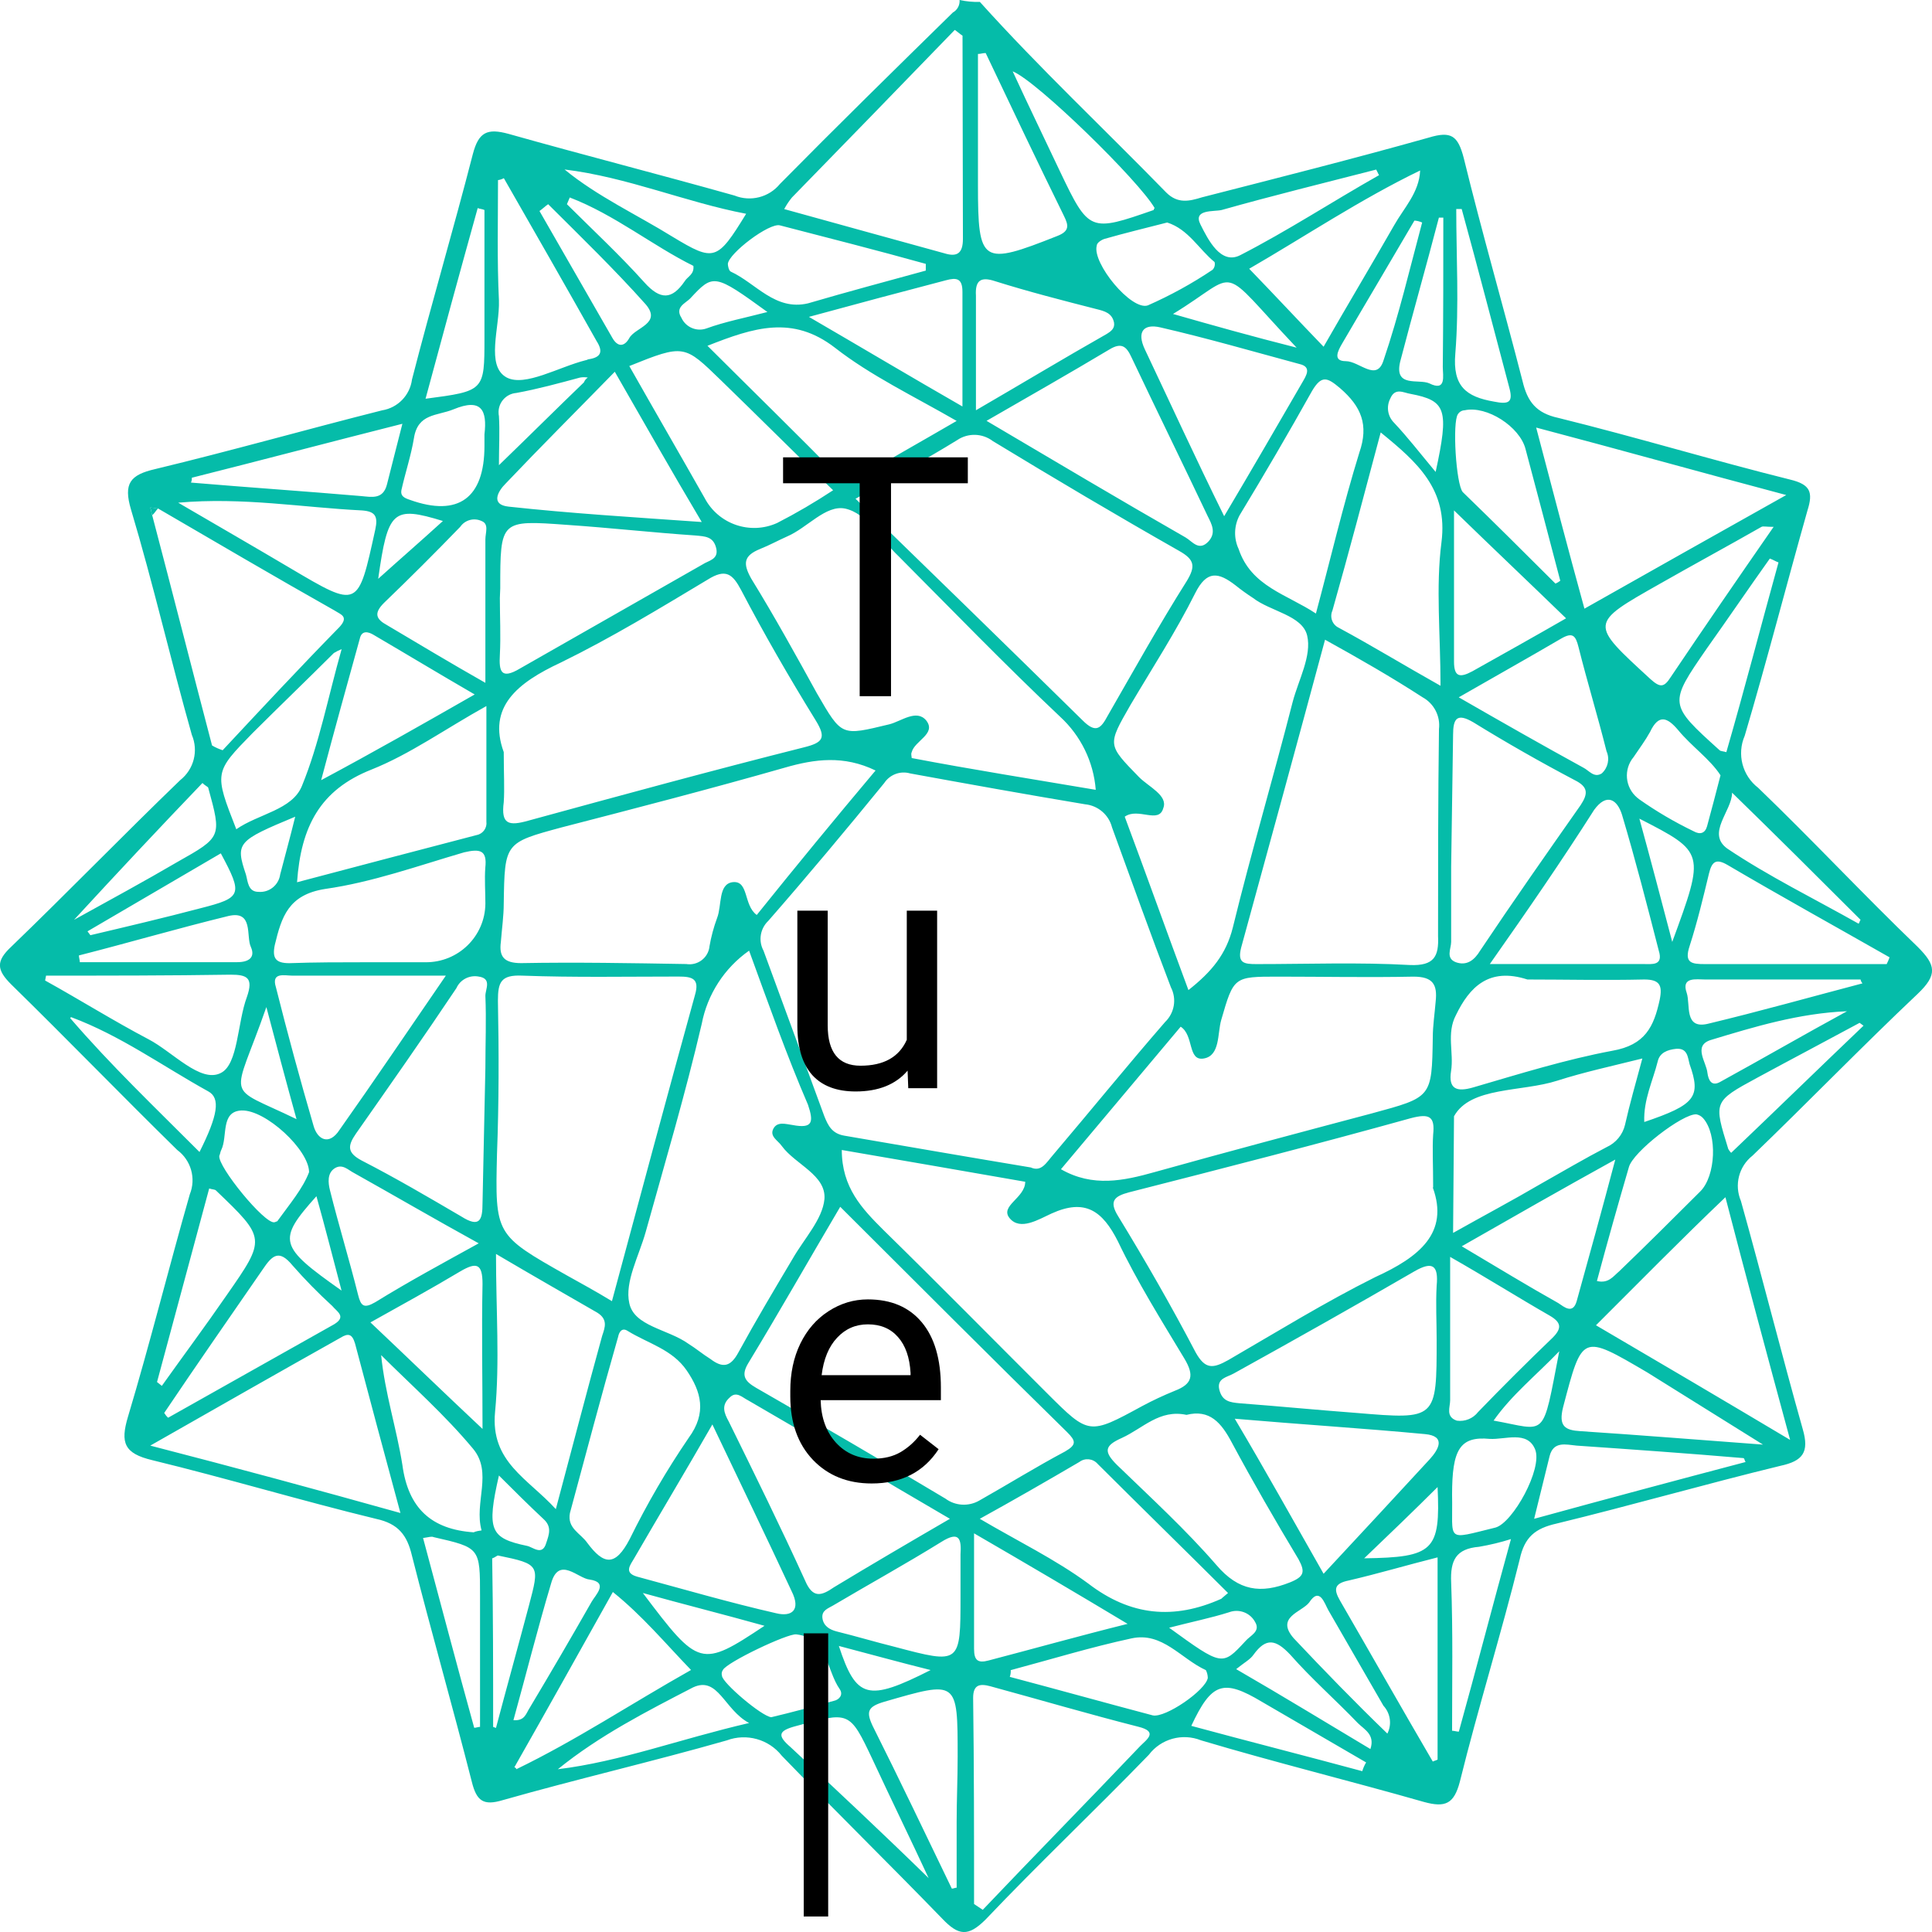 <svg width="69" height="69" viewBox="0 0 69 69" fill="none" xmlns="http://www.w3.org/2000/svg">
<g clip-path="url(#clip0_312_11747)">
<path d="M68.483 33.811C66.551 31.954 64.724 29.994 62.792 28.136C62.225 27.7 62.026 26.935 62.311 26.278C63.105 23.595 63.794 20.912 64.553 18.229C64.76 17.575 64.655 17.302 63.933 17.128C61.173 16.441 58.45 15.615 55.654 14.925C54.86 14.754 54.55 14.34 54.378 13.617C53.689 10.934 52.931 8.32 52.275 5.637C52.067 4.844 51.827 4.673 51.032 4.913C48.342 5.67 45.618 6.357 42.928 7.047C42.48 7.185 42.065 7.287 41.652 6.876C39.444 4.61 37.133 2.443 34.996 0.069C34.752 0.075 34.509 0.052 34.271 0C34.285 0.182 34.191 0.359 34.03 0.447C31.96 2.476 29.892 4.505 27.855 6.57C27.465 7.047 26.806 7.216 26.233 6.984C23.543 6.227 20.853 5.54 18.162 4.781C17.404 4.574 17.094 4.712 16.887 5.504C16.197 8.187 15.403 10.87 14.714 13.553C14.642 14.116 14.207 14.566 13.646 14.655C10.922 15.342 8.265 16.098 5.542 16.753C4.645 16.959 4.404 17.269 4.678 18.196C5.472 20.846 6.092 23.562 6.851 26.245C7.094 26.817 6.925 27.476 6.435 27.863C4.401 29.823 2.433 31.854 0.399 33.814C-0.152 34.33 -0.119 34.639 0.399 35.156C2.4 37.115 4.332 39.111 6.33 41.071C6.823 41.435 7.008 42.087 6.779 42.653C6.02 45.303 5.364 47.95 4.57 50.6C4.293 51.527 4.432 51.908 5.434 52.148C8.124 52.802 10.745 53.592 13.435 54.246C14.229 54.417 14.54 54.831 14.711 55.554C15.4 58.271 16.159 60.92 16.851 63.637C17.022 64.324 17.266 64.498 17.955 64.291C20.612 63.535 23.299 62.916 25.956 62.157C26.662 61.892 27.459 62.116 27.922 62.706C29.817 64.666 31.749 66.56 33.648 68.52C34.235 69.138 34.578 69.174 35.201 68.553C37.097 66.557 39.098 64.666 41.03 62.671C41.464 62.099 42.225 61.889 42.892 62.154C45.549 62.947 48.204 63.598 50.861 64.357C51.619 64.564 51.929 64.426 52.137 63.634C52.792 60.984 53.62 58.337 54.276 55.687C54.448 54.895 54.827 54.586 55.588 54.414C58.278 53.76 60.899 53.004 63.59 52.35C64.384 52.178 64.625 51.869 64.384 51.041C63.626 48.358 62.936 45.606 62.175 42.89C61.932 42.319 62.1 41.659 62.59 41.273C64.555 39.382 66.487 37.386 68.488 35.495C69.208 34.81 69.139 34.465 68.483 33.811ZM17.335 32.266C17.335 32.268 17.335 32.271 17.335 32.274C17.324 33.441 16.366 34.377 15.195 34.366H13.056C12.159 34.366 11.262 34.366 10.332 34.399C9.851 34.399 9.713 34.228 9.815 33.745C10.056 32.749 10.296 31.956 11.608 31.749C13.3 31.509 14.919 30.924 16.574 30.441C17.16 30.303 17.401 30.372 17.332 30.99C17.302 31.404 17.335 31.852 17.335 32.266ZM17.233 51.033C15.81 49.697 14.537 48.463 13.23 47.229C14.335 46.611 15.403 46.026 16.438 45.407C17.025 45.062 17.233 45.131 17.233 45.855C17.199 47.533 17.233 49.25 17.233 51.033ZM13.405 46.506C12.989 46.746 12.887 46.644 12.785 46.23C12.475 44.991 12.095 43.754 11.786 42.515C11.716 42.239 11.683 41.896 11.957 41.722C12.234 41.551 12.439 41.791 12.646 41.894C14.061 42.686 15.475 43.511 17.097 44.405C15.785 45.129 14.575 45.783 13.405 46.506ZM10.784 28.067C10.438 28.928 9.231 29.064 8.439 29.616C7.645 27.587 7.645 27.587 9.026 26.176C9.992 25.213 10.958 24.285 11.924 23.322C12.012 23.267 12.104 23.223 12.201 23.184C11.714 24.904 11.404 26.554 10.784 28.067ZM12.851 22.806C12.92 22.497 13.161 22.566 13.333 22.668C14.506 23.355 15.644 24.043 16.953 24.802C15.09 25.867 13.399 26.83 11.47 27.863C11.954 26.038 12.403 24.421 12.851 22.806ZM9.231 31.852C8.852 31.852 8.852 31.473 8.783 31.233C8.403 30.099 8.473 30.03 10.543 29.168C10.349 29.961 10.164 30.612 10.006 31.233C9.953 31.611 9.613 31.885 9.231 31.852ZM7.161 32.437C5.849 32.782 4.54 33.091 3.228 33.4L3.125 33.262L7.886 30.477C8.68 31.956 8.644 32.059 7.161 32.437ZM8.163 32.713C9.059 32.506 8.783 33.436 8.957 33.814C9.129 34.192 8.888 34.363 8.475 34.363H2.851C2.851 34.294 2.818 34.192 2.818 34.123C4.576 33.676 6.333 33.16 8.163 32.713ZM9.513 35.967C9.856 37.267 10.2 38.567 10.59 39.97C7.974 38.7 8.312 39.415 9.513 35.967ZM8.625 39.66C9.488 39.627 11.038 41.071 11.038 41.863C10.817 42.448 10.349 42.998 9.901 43.619C9.867 43.619 9.832 43.652 9.798 43.652C9.452 43.721 7.764 41.656 7.833 41.278C7.866 41.209 7.866 41.14 7.902 41.071C8.14 40.588 7.866 39.694 8.625 39.66ZM9.383 45.336C9.729 44.819 9.97 44.612 10.451 45.198C10.897 45.706 11.368 46.186 11.866 46.641C12.037 46.848 12.383 47.02 11.935 47.295C9.97 48.397 7.969 49.531 6.004 50.633C5.948 50.583 5.904 50.525 5.865 50.462C7.022 48.742 8.196 47.055 9.383 45.336ZM11.301 42.722C11.611 43.823 11.888 44.924 12.198 46.092C9.956 44.51 9.887 44.303 11.301 42.722ZM12.129 40.348C11.75 40.933 11.334 40.693 11.199 40.21C10.717 38.559 10.269 36.908 9.854 35.258C9.682 34.708 10.164 34.844 10.44 34.844H15.923C14.575 36.806 13.369 38.595 12.129 40.348ZM17.025 29.823C14.921 30.372 12.818 30.924 10.609 31.509C10.748 29.514 11.437 28.208 13.266 27.485C14.645 26.935 15.887 26.041 17.371 25.216V29.342C17.401 29.566 17.252 29.779 17.025 29.823ZM17.335 19.262V24.387C16.059 23.664 14.921 22.977 13.817 22.323C13.438 22.116 13.335 21.909 13.715 21.531C14.645 20.636 15.541 19.742 16.438 18.814C16.607 18.569 16.928 18.483 17.197 18.607C17.473 18.712 17.335 19.021 17.335 19.262ZM13.507 20.672C13.853 18.229 14.025 18.058 15.818 18.607C15.024 19.331 14.232 20.018 13.507 20.672ZM17.061 7.431C17.13 7.464 17.233 7.464 17.302 7.5V12.074C17.302 13.964 17.302 13.964 15.198 14.241C15.818 11.936 16.438 9.667 17.061 7.431ZM14.783 15.651C14.921 14.757 15.611 14.859 16.197 14.619C17.197 14.205 17.404 14.652 17.302 15.513V15.927C17.302 17.785 16.372 18.472 14.645 17.854C14.437 17.785 14.299 17.716 14.335 17.509C14.473 16.888 14.681 16.269 14.783 15.651ZM6.851 17.062C9.314 16.443 11.783 15.789 14.371 15.135C14.163 15.96 13.991 16.614 13.82 17.302C13.681 17.851 13.269 17.749 12.89 17.716C10.889 17.545 8.854 17.407 6.82 17.235C6.845 17.18 6.856 17.12 6.851 17.062ZM12.92 18.229C13.402 18.262 13.507 18.436 13.402 18.916C12.782 21.738 12.815 21.738 10.366 20.291C9.09 19.535 7.778 18.779 6.364 17.953C8.68 17.749 10.817 18.127 12.92 18.229ZM5.436 18.403C5.403 18.301 5.403 18.232 5.367 18.127C5.47 18.127 5.539 18.16 5.644 18.16C7.714 19.364 9.818 20.603 11.954 21.807C12.162 21.945 12.472 22.014 12.126 22.392C10.712 23.835 9.333 25.315 7.952 26.794C7.819 26.75 7.692 26.695 7.573 26.623C6.851 23.871 6.161 21.155 5.436 18.403ZM7.23 27.965C7.332 28.067 7.437 28.103 7.437 28.136C7.919 29.892 7.919 29.892 6.333 30.786C5.16 31.473 3.953 32.127 2.644 32.851C4.23 31.128 5.713 29.547 7.23 27.965ZM1.645 34.844C3.853 34.844 6.026 34.844 8.232 34.81C8.819 34.81 9.059 34.913 8.819 35.603C8.473 36.53 8.509 38.01 7.889 38.319C7.163 38.697 6.164 37.563 5.301 37.115C4.058 36.461 2.851 35.705 1.611 35.018C1.622 34.96 1.636 34.902 1.645 34.844ZM2.505 36.359L2.538 36.326C4.299 36.98 5.816 38.081 7.435 38.976C7.883 39.216 7.781 39.837 7.125 41.143C5.542 39.556 3.953 38.043 2.505 36.359ZM7.471 42.446C7.573 42.479 7.678 42.479 7.711 42.515C9.505 44.234 9.505 44.234 8.091 46.263C7.332 47.364 6.538 48.43 5.78 49.495L5.608 49.358L7.471 42.446ZM5.367 51.629C7.781 50.255 9.953 49.015 12.162 47.776C12.439 47.605 12.577 47.638 12.68 47.983C13.197 49.943 13.715 51.869 14.301 54.036C11.232 53.178 8.437 52.422 5.367 51.629ZM17.144 61.674C17.075 61.674 17.006 61.707 16.936 61.707C16.316 59.471 15.73 57.236 15.11 54.931H15.096C15.337 54.898 15.406 54.862 15.489 54.898C17.144 55.276 17.144 55.276 17.144 56.995V61.674ZM17.199 54.657C16.959 54.69 16.922 54.726 16.922 54.726C15.406 54.624 14.578 53.865 14.371 52.319C14.163 51.011 13.751 49.774 13.612 48.397C14.717 49.498 15.887 50.531 16.889 51.734C17.612 52.593 16.922 53.661 17.199 54.657ZM17.335 38.148L17.233 42.965C17.233 43.583 17.13 43.859 16.474 43.445C15.301 42.758 14.13 42.07 12.92 41.449C12.403 41.173 12.403 40.933 12.713 40.486C13.919 38.766 15.126 37.046 16.3 35.291C16.435 34.987 16.765 34.816 17.094 34.877C17.576 34.946 17.335 35.324 17.335 35.564C17.371 36.425 17.335 37.287 17.335 38.148ZM46.997 21.912C45.962 21.224 44.686 20.948 44.237 19.607C44.057 19.223 44.071 18.776 44.271 18.403C45.167 16.924 46.031 15.444 46.858 13.964C47.204 13.379 47.409 13.484 47.858 13.862C48.616 14.517 48.893 15.171 48.547 16.167C47.963 18.058 47.514 19.985 46.997 21.912ZM51.309 47.848C51.309 50.702 51.309 50.702 48.447 50.462C47.069 50.359 45.654 50.221 44.273 50.117C43.927 50.084 43.653 50.048 43.548 49.636C43.446 49.222 43.825 49.189 44.066 49.051C46.239 47.848 48.378 46.644 50.515 45.405C51.171 45.026 51.378 45.198 51.309 45.921C51.273 46.575 51.309 47.193 51.309 47.848ZM38.857 56.548C37.683 55.687 36.338 55.035 34.993 54.243C36.236 53.556 37.373 52.902 38.547 52.214C38.749 52.06 39.037 52.09 39.203 52.283C40.72 53.796 42.272 55.312 43.858 56.893C43.651 57.064 43.617 57.1 43.617 57.1C41.926 57.856 40.376 57.718 38.857 56.548ZM40.271 57.995C38.478 58.442 36.892 58.889 35.306 59.303C34.927 59.405 34.788 59.303 34.788 58.889V54.762C36.684 55.861 38.375 56.857 40.271 57.995ZM22.751 56.308C22.27 56.17 22.511 55.894 22.649 55.654C23.546 54.105 24.476 52.557 25.442 50.873C26.441 52.971 27.373 54.898 28.27 56.824C28.616 57.511 28.27 57.752 27.72 57.616C26.062 57.238 24.407 56.755 22.751 56.308ZM27.304 58.064C25.029 59.576 24.96 59.543 22.959 56.893C24.44 57.304 25.821 57.65 27.304 58.064ZM22.076 47.743C22.109 47.572 22.214 47.398 22.422 47.536C23.147 47.983 24.008 48.19 24.526 48.946C25.043 49.703 25.251 50.459 24.595 51.353C23.809 52.504 23.106 53.713 22.491 54.964C21.974 55.96 21.561 55.891 20.974 55.102C20.734 54.757 20.249 54.586 20.355 54.036C20.922 51.941 21.475 49.84 22.076 47.743ZM17.819 14.859C17.814 14.831 17.808 14.801 17.808 14.773C17.778 14.395 18.063 14.064 18.442 14.034C19.2 13.896 19.959 13.688 20.717 13.484C20.808 13.468 20.902 13.468 20.994 13.484C20.93 13.526 20.88 13.586 20.855 13.655C19.89 14.583 18.924 15.546 17.819 16.614C17.819 15.96 17.852 15.411 17.819 14.859ZM18.06 17.269C19.303 15.96 20.579 14.688 21.957 13.277C23.025 15.135 23.958 16.786 25.062 18.643C22.613 18.472 20.371 18.334 18.165 18.094C17.509 18.025 17.783 17.542 18.06 17.269ZM29.82 12.419C31.096 13.415 32.613 14.138 34.166 15.033C32.923 15.756 31.821 16.374 30.717 17.029C30.44 17.2 30.235 17.305 29.959 17.029C28.442 15.48 26.889 13.967 25.267 12.35C26.925 11.695 28.303 11.248 29.82 12.419ZM28.89 11.317C30.651 10.837 32.2 10.423 33.786 10.009C34.166 9.907 34.373 9.94 34.373 10.423V14.517C32.511 13.448 30.786 12.419 28.89 11.317ZM33.078 25.729C32.732 25.315 32.181 25.762 31.766 25.867C30.042 26.281 30.075 26.314 29.178 24.766C28.42 23.391 27.661 22.014 26.834 20.672C26.524 20.123 26.557 19.847 27.144 19.607C27.49 19.469 27.8 19.297 28.11 19.16C28.835 18.85 29.488 18.025 30.18 18.163C30.974 18.334 31.456 19.264 32.076 19.849C33.994 21.776 35.89 23.736 37.858 25.594C38.599 26.273 39.056 27.206 39.134 28.208C36.906 27.83 34.719 27.485 32.56 27.073C32.56 27.004 32.527 26.935 32.56 26.866C32.663 26.452 33.457 26.209 33.078 25.729ZM17.852 21.359L17.866 21.014C17.866 18.572 17.866 18.572 20.247 18.745C21.763 18.848 23.316 19.021 24.833 19.124C25.179 19.157 25.475 19.157 25.577 19.571C25.68 19.985 25.3 20.018 25.096 20.156L18.578 23.871C17.888 24.285 17.819 23.974 17.852 23.391C17.888 22.701 17.852 22.049 17.852 21.359ZM20.025 23.664C21.852 22.77 23.543 21.738 25.267 20.705C25.923 20.291 26.164 20.498 26.474 21.083C27.302 22.665 28.198 24.214 29.131 25.726C29.51 26.345 29.408 26.518 28.716 26.69C25.439 27.515 22.162 28.409 18.888 29.304C18.162 29.511 17.888 29.442 17.991 28.649C18.024 28.169 17.991 27.653 17.991 26.861C17.404 25.249 18.475 24.387 20.025 23.664ZM17.888 33.64C17.922 33.193 17.991 32.713 17.991 32.266C18.024 30.099 18.024 30.099 20.061 29.549C22.718 28.862 25.372 28.175 28.029 27.416C29.098 27.107 30.133 26.968 31.27 27.518C29.823 29.237 28.409 30.957 27.027 32.677C26.546 32.332 26.751 31.437 26.164 31.506C25.646 31.575 25.785 32.332 25.613 32.779C25.489 33.113 25.397 33.458 25.336 33.811C25.336 33.82 25.334 33.831 25.334 33.839C25.27 34.228 24.902 34.493 24.509 34.43C22.544 34.397 20.576 34.361 18.611 34.397C17.991 34.397 17.819 34.156 17.888 33.64ZM25.234 11.729C24.883 11.856 24.492 11.69 24.337 11.351C24.096 10.972 24.476 10.834 24.647 10.663C25.475 9.769 25.511 9.769 27.407 11.143C26.612 11.351 25.89 11.489 25.234 11.729ZM24.453 10.045C24.005 10.699 23.59 10.732 23.006 10.078C22.142 9.115 21.179 8.22 20.247 7.293C20.28 7.224 20.316 7.122 20.349 7.053C21.957 7.671 23.302 8.772 24.764 9.496C24.799 9.802 24.559 9.871 24.453 10.045ZM25.752 13.586C27.064 14.859 28.34 16.131 29.754 17.509C29.109 17.934 28.442 18.326 27.753 18.679C26.79 19.113 25.655 18.721 25.165 17.785C24.268 16.203 23.371 14.655 22.475 13.073C24.44 12.281 24.44 12.314 25.752 13.586ZM17.783 35.738C17.783 35.084 17.886 34.81 18.647 34.844C20.509 34.913 22.372 34.877 24.235 34.877C24.716 34.877 24.993 34.946 24.822 35.531C23.823 39.142 22.857 42.755 21.855 46.47C21.235 46.092 20.717 45.816 20.233 45.543C17.681 44.099 17.681 44.099 17.75 41.209C17.819 39.384 17.819 37.563 17.783 35.738ZM26.028 50.771C25.857 50.462 25.752 50.186 26.062 49.91C26.302 49.669 26.51 49.91 26.718 50.012C29.098 51.386 31.442 52.797 33.925 54.243C32.441 55.105 31.096 55.894 29.787 56.686C29.339 56.995 29.029 57.1 28.752 56.446C27.891 54.555 26.958 52.662 26.028 50.771ZM25.372 48.535C25.096 48.364 24.855 48.157 24.578 47.986C23.853 47.469 22.646 47.367 22.475 46.542C22.303 45.786 22.821 44.855 23.061 43.997C23.75 41.521 24.476 39.078 25.062 36.566C25.265 35.509 25.871 34.573 26.753 33.952C27.443 35.843 28.099 37.701 28.857 39.456C29.065 40.075 29.029 40.317 28.306 40.179C28.065 40.146 27.756 40.041 27.617 40.317C27.479 40.593 27.789 40.731 27.927 40.936C28.409 41.59 29.513 41.968 29.444 42.827C29.375 43.55 28.719 44.237 28.306 44.96C27.65 46.062 26.994 47.163 26.374 48.297C26.098 48.811 25.821 48.877 25.372 48.535ZM29.441 39.867C28.716 37.908 27.994 35.912 27.268 33.952C27.077 33.599 27.149 33.163 27.44 32.887C28.854 31.269 30.233 29.618 31.578 27.968C31.78 27.661 32.156 27.52 32.508 27.623C34.578 28.001 36.681 28.379 38.749 28.724C39.214 28.768 39.601 29.099 39.715 29.549C40.404 31.44 41.093 33.367 41.818 35.261C42.032 35.675 41.946 36.177 41.611 36.5C40.266 38.048 38.954 39.663 37.609 41.248C37.368 41.524 37.194 41.866 36.814 41.695C34.539 41.317 32.364 40.938 30.158 40.56C29.718 40.486 29.579 40.21 29.441 39.867ZM36.615 42.206C36.615 42.791 35.685 43.067 36.064 43.514C36.443 43.961 37.099 43.547 37.548 43.343C38.755 42.793 39.374 43.241 39.928 44.339C40.617 45.783 41.481 47.16 42.308 48.535C42.654 49.12 42.585 49.429 41.962 49.669C41.561 49.832 41.171 50.014 40.789 50.219C38.893 51.251 38.893 51.251 37.409 49.772C35.444 47.812 33.512 45.849 31.547 43.925C30.789 43.169 30.064 42.413 30.064 41.071C32.27 41.449 34.442 41.827 36.615 42.206ZM43.894 57.581C44.248 57.448 44.644 57.594 44.824 57.926C45.032 58.271 44.653 58.406 44.478 58.613C43.651 59.507 43.651 59.507 41.755 58.133C42.549 57.926 43.238 57.788 43.894 57.581ZM43.446 55.897C42.342 54.624 41.102 53.49 39.892 52.319C39.41 51.839 39.444 51.632 40.064 51.356C40.822 51.011 41.409 50.324 42.375 50.531C43.202 50.324 43.617 50.807 43.997 51.527C44.755 52.938 45.549 54.312 46.377 55.69C46.618 56.137 46.584 56.308 46.067 56.515C45.032 56.926 44.237 56.824 43.446 55.897ZM49.114 45.612C47.321 46.506 45.596 47.572 43.872 48.571C43.321 48.88 43.044 48.916 42.699 48.295C41.835 46.644 40.905 45.026 39.939 43.445C39.593 42.895 39.801 42.722 40.318 42.584C43.698 41.722 47.044 40.864 50.39 39.934C51.046 39.763 51.254 39.865 51.184 40.519C51.151 41.035 51.184 41.584 51.184 42.41H51.171C51.757 44.027 50.7 44.889 49.114 45.612ZM51.273 35.774C51.24 36.188 51.171 36.635 51.171 37.046C51.137 39.213 51.137 39.18 48.998 39.763C46.41 40.45 43.825 41.137 41.237 41.86C40.133 42.17 39.029 42.41 37.891 41.758L42.167 36.668C42.649 36.977 42.408 37.908 42.995 37.803C43.581 37.701 43.476 36.908 43.615 36.428C44.063 34.88 44.063 34.88 45.649 34.88C47.235 34.88 48.857 34.913 50.479 34.88C51.171 34.88 51.342 35.153 51.273 35.774ZM44.03 33.124C43.789 34.087 43.272 34.706 42.444 35.36C41.65 33.226 40.927 31.197 40.169 29.168C40.65 28.823 41.389 29.445 41.547 28.859C41.719 28.412 41.03 28.103 40.684 27.758C39.546 26.587 39.546 26.623 40.374 25.177C41.168 23.835 41.995 22.563 42.685 21.186C43.1 20.36 43.512 20.429 44.132 20.91C44.331 21.07 44.539 21.219 44.752 21.357C45.372 21.837 46.513 21.975 46.684 22.698C46.856 23.421 46.374 24.28 46.166 25.072C45.48 27.758 44.686 30.441 44.03 33.124ZM46.41 13.001C46.858 13.103 46.651 13.415 46.513 13.655C45.616 15.204 44.719 16.753 43.72 18.436C42.685 16.338 41.788 14.379 40.891 12.485C40.581 11.831 40.858 11.557 41.442 11.693C43.1 12.074 44.755 12.554 46.41 13.001ZM41.893 11.213C44.376 9.7 43.41 9.355 46.308 12.416C44.686 12.005 43.341 11.627 41.893 11.213ZM43.133 18.436C43.272 18.712 43.443 19.021 43.166 19.331C42.82 19.709 42.58 19.331 42.339 19.193C39.994 17.851 37.683 16.476 35.234 15.03C36.787 14.136 38.234 13.31 39.615 12.485C40.064 12.209 40.235 12.383 40.41 12.761C41.306 14.652 42.236 16.545 43.133 18.436ZM48.065 12.899C47.584 12.899 47.788 12.521 47.927 12.281C48.79 10.801 49.651 9.358 50.515 7.878C50.609 7.884 50.703 7.908 50.791 7.947C50.357 9.565 49.964 11.248 49.413 12.866C49.169 13.655 48.55 12.899 48.065 12.899ZM49.789 8.049C48.962 9.493 48.098 10.939 47.271 12.383C46.341 11.419 45.511 10.525 44.614 9.598C46.579 8.463 48.58 7.122 50.719 6.089C50.686 6.879 50.136 7.431 49.789 8.049ZM43.631 7.5C45.458 6.984 47.288 6.536 49.15 6.056L49.253 6.263H49.239C47.597 7.191 45.962 8.259 44.287 9.117C43.598 9.462 43.15 8.568 42.873 8.016C42.596 7.464 43.355 7.566 43.631 7.5ZM41.685 7.947C42.444 8.187 42.823 8.91 43.377 9.358C43.404 9.454 43.377 9.559 43.307 9.634C42.577 10.125 41.802 10.55 40.996 10.906C40.41 11.113 38.995 9.393 39.17 8.772C39.17 8.67 39.341 8.565 39.446 8.532C40.169 8.325 40.891 8.151 41.685 7.947ZM41.237 7.431C41.218 7.447 41.204 7.472 41.204 7.5C38.929 8.292 38.893 8.292 37.858 6.125C37.307 4.955 36.753 3.82 36.167 2.548C37.03 2.89 40.686 6.467 41.237 7.431ZM34.927 1.927C35.029 1.927 35.098 1.894 35.203 1.894C36.133 3.853 37.066 5.816 37.996 7.707C38.168 8.052 38.204 8.256 37.755 8.43C35.065 9.496 34.927 9.427 34.927 6.608V1.927ZM35.547 10.045C36.753 10.423 37.96 10.732 39.167 11.041C39.444 11.11 39.718 11.179 39.787 11.522C39.82 11.729 39.684 11.831 39.51 11.936C37.993 12.797 36.51 13.691 34.855 14.652V10.561C34.822 10.009 35.029 9.871 35.547 10.045ZM35.458 15.753C37.667 17.095 39.873 18.403 42.114 19.676C42.665 19.985 42.701 20.225 42.391 20.741C41.392 22.323 40.495 23.94 39.563 25.558C39.322 26.005 39.148 26.212 38.666 25.729C36.009 23.115 33.355 20.534 30.562 17.818H30.548C31.927 17.026 33.067 16.407 34.182 15.72C34.57 15.455 35.084 15.469 35.458 15.753ZM28.284 7.053C30.235 5.057 32.167 3.061 34.099 1.068C34.202 1.137 34.271 1.206 34.376 1.275L34.39 8.532C34.39 9.048 34.182 9.186 33.734 9.048C31.871 8.532 29.975 8.016 28.007 7.467C28.088 7.318 28.179 7.18 28.284 7.053ZM27.855 8.049C29.579 8.496 31.34 8.943 33.064 9.424V9.664C31.686 10.042 30.271 10.42 28.857 10.834C27.683 11.11 26.994 10.111 26.098 9.7C26.028 9.667 25.995 9.493 25.995 9.424C26.028 9.046 27.476 7.947 27.855 8.049ZM26.648 7.635C25.613 9.322 25.511 9.355 24.027 8.46C22.751 7.668 21.337 7.017 20.163 6.053C22.419 6.329 24.489 7.224 26.648 7.635ZM19.577 7.293C20.75 8.463 21.957 9.631 23.061 10.87C23.648 11.557 22.682 11.695 22.475 12.074C22.303 12.383 22.059 12.419 21.855 12.041C20.991 10.528 20.13 9.048 19.267 7.536C19.372 7.464 19.474 7.362 19.577 7.293ZM17.819 10.732C17.75 9.289 17.786 7.878 17.786 6.432C17.858 6.423 17.93 6.401 17.994 6.363C19.098 8.289 20.202 10.216 21.304 12.176C21.545 12.554 21.475 12.761 21.027 12.83C20.994 12.83 20.958 12.863 20.925 12.863C19.959 13.103 18.752 13.826 18.096 13.482C17.335 13.07 17.852 11.695 17.819 10.732ZM17.681 50.426C17.852 48.637 17.714 46.815 17.714 44.784C19.059 45.576 20.197 46.227 21.334 46.882C21.713 47.122 21.611 47.398 21.506 47.707C20.955 49.703 20.438 51.698 19.851 53.898C18.854 52.8 17.509 52.214 17.681 50.426ZM17.819 52.697C18.37 53.247 18.888 53.763 19.405 54.246C19.715 54.522 19.613 54.795 19.508 55.107C19.369 55.588 19.026 55.245 18.818 55.209C17.509 54.933 17.371 54.657 17.819 52.697ZM17.714 61.71C17.681 61.71 17.645 61.677 17.612 61.677C17.612 59.648 17.612 57.652 17.578 55.657C17.681 55.623 17.75 55.554 17.786 55.554C19.303 55.864 19.27 55.9 18.89 57.343C18.508 58.784 18.096 60.264 17.714 61.71ZM18.337 61.434C18.785 59.816 19.2 58.166 19.682 56.551C19.959 55.554 20.648 56.38 21.06 56.413C21.749 56.515 21.268 56.962 21.13 57.205C20.404 58.478 19.682 59.717 18.921 60.989C18.785 61.194 18.749 61.467 18.337 61.434ZM18.37 63.118C19.544 61.053 20.714 58.955 21.888 56.857C22.956 57.718 23.75 58.679 24.68 59.642C22.541 60.846 20.576 62.154 18.439 63.187L18.37 63.118ZM19.923 63.187C21.406 61.983 23.095 61.122 24.752 60.264C25.649 59.849 25.857 61.056 26.753 61.536C24.235 62.121 22.165 62.913 19.923 63.187ZM27.545 61.329C27.199 61.296 25.785 60.09 25.785 59.849C25.763 59.781 25.774 59.703 25.818 59.642C25.956 59.366 28.129 58.334 28.439 58.37C29.577 58.508 29.507 59.642 29.992 60.33C30.13 60.537 29.959 60.708 29.784 60.744C29.029 60.951 28.27 61.158 27.545 61.329ZM29.959 58.784C31.132 59.093 32.131 59.369 33.236 59.645C30.994 60.78 30.581 60.678 29.959 58.784ZM28.234 62.397C27.753 61.983 27.786 61.812 28.442 61.641C30.338 61.125 30.338 61.092 31.165 62.844C31.821 64.255 32.511 65.665 33.166 67.076C31.511 65.459 29.856 63.91 28.234 62.397ZM34.166 65.08V67.418C34.096 67.418 34.063 67.451 33.994 67.451C33.064 65.525 32.131 63.565 31.165 61.638C30.924 61.122 30.994 60.951 31.581 60.777C34.202 60.021 34.202 59.985 34.202 62.737C34.202 63.532 34.166 64.288 34.166 65.08ZM34.304 56.995C34.304 59.438 34.304 59.438 31.96 58.817C31.27 58.646 30.581 58.439 29.889 58.268C29.613 58.199 29.408 58.061 29.372 57.788C29.339 57.511 29.579 57.443 29.751 57.34C31.027 56.584 32.339 55.861 33.615 55.071C34.271 54.657 34.34 54.969 34.304 55.519V56.995ZM33.767 53.523C31.525 52.181 29.283 50.873 27.008 49.567C26.593 49.327 26.457 49.12 26.731 48.673C27.836 46.851 28.871 45.026 30.008 43.1C32.768 45.852 35.408 48.499 38.112 51.149C38.422 51.458 38.458 51.596 38.043 51.836C37.008 52.386 36.009 53.007 34.974 53.592C34.595 53.81 34.118 53.785 33.767 53.523ZM40.72 62.361C38.857 64.321 36.961 66.248 35.098 68.208L34.788 68.001C34.788 65.558 34.788 63.118 34.755 60.639C34.755 60.159 34.996 60.123 35.375 60.225C37.135 60.705 38.893 61.221 40.653 61.669C41.376 61.845 40.96 62.121 40.72 62.361ZM41.168 61.263C39.477 60.816 37.753 60.335 36.064 59.888C36.092 59.811 36.103 59.728 36.097 59.648C37.512 59.27 38.973 58.823 40.41 58.514C41.514 58.273 42.17 59.237 43.067 59.648C43.111 59.734 43.133 59.827 43.136 59.924C43.064 60.368 41.616 61.365 41.168 61.263ZM48.652 63.256C46.618 62.706 44.583 62.19 42.546 61.638C43.272 60.09 43.684 59.952 45.065 60.777L48.79 62.944C48.73 63.043 48.685 63.148 48.652 63.256ZM48.943 62.466C47.39 61.539 45.873 60.609 44.149 59.612C44.445 59.372 44.653 59.267 44.769 59.096C45.217 58.478 45.563 58.547 46.081 59.096C46.839 59.957 47.703 60.714 48.494 61.539C48.735 61.776 49.114 61.95 48.943 62.466ZM49.549 61.914C48.375 60.78 47.274 59.645 46.203 58.508C45.547 57.752 46.479 57.581 46.753 57.236C47.133 56.65 47.304 57.269 47.443 57.511L49.408 60.918C49.659 61.191 49.715 61.586 49.549 61.914ZM51.342 62.844C51.273 62.878 51.24 62.878 51.171 62.913C50.066 61.023 48.976 59.096 47.86 57.169C47.62 56.755 47.653 56.551 48.17 56.446C49.206 56.206 50.241 55.897 51.342 55.621V62.844ZM48.721 55.654C49.585 54.828 50.515 53.934 51.342 53.109C51.447 55.38 51.204 55.621 48.721 55.654ZM51.065 52.112C49.859 53.421 48.616 54.762 47.271 56.206C46.133 54.21 45.201 52.526 44.099 50.669C46.513 50.876 48.721 51.014 50.894 51.218C51.652 51.287 51.378 51.767 51.065 52.112ZM51.392 26.038C51.359 28.514 51.359 30.957 51.359 33.433C51.392 34.156 51.22 34.499 50.36 34.465C48.533 34.363 46.703 34.432 44.877 34.432C44.428 34.432 44.188 34.399 44.326 33.847C45.325 30.203 46.324 26.56 47.323 22.847C48.561 23.532 49.695 24.183 50.808 24.904C51.215 25.127 51.447 25.577 51.392 26.038ZM51.481 19.366C51.273 20.984 51.447 22.635 51.447 24.492C50.102 23.736 48.979 23.049 47.827 22.428C47.827 22.428 47.824 22.428 47.824 22.425C47.586 22.32 47.481 22.044 47.586 21.807C48.173 19.742 48.724 17.644 49.311 15.444C50.617 16.509 51.721 17.473 51.481 19.366ZM51.273 16.855C50.7 16.167 50.274 15.615 49.789 15.099C49.56 14.873 49.504 14.525 49.651 14.238C49.823 13.824 50.133 14.031 50.376 14.067C51.652 14.31 51.757 14.619 51.273 16.855ZM51.046 13.691C50.667 13.52 49.77 13.862 50.011 12.899C50.459 11.179 50.941 9.493 51.389 7.773H51.547C51.547 9.562 51.547 11.317 51.528 13.103C51.528 13.415 51.666 14 51.046 13.691ZM66.449 32.851C66.415 32.884 66.415 32.953 66.379 32.989C64.793 32.094 63.172 31.302 61.688 30.306C60.93 29.756 61.86 28.964 61.86 28.31C63.415 29.823 64.932 31.335 66.449 32.851ZM51.998 36.254C52.48 35.258 53.172 34.535 54.55 34.982C55.876 34.982 57.273 35.015 58.724 34.982C59.275 34.982 59.38 35.189 59.275 35.705C59.067 36.668 58.757 37.322 57.584 37.527C55.928 37.836 54.273 38.352 52.618 38.835C52.031 39.006 51.721 38.904 51.824 38.25C51.929 37.596 51.652 36.908 51.998 36.254ZM51.929 18.229C53.343 19.604 54.619 20.81 55.931 22.083C54.794 22.737 53.689 23.355 52.585 23.974C52.137 24.214 51.929 24.18 51.929 23.628V18.229ZM55.757 22.806C56.172 22.566 56.274 22.704 56.377 23.115C56.687 24.354 57.066 25.591 57.376 26.83C57.498 27.104 57.426 27.424 57.204 27.623C56.928 27.794 56.756 27.52 56.548 27.416C55.101 26.623 53.651 25.798 52.098 24.904C53.413 24.147 54.586 23.493 55.757 22.806ZM59.288 20.846C60.495 20.159 61.702 19.505 62.909 18.817C62.978 18.784 63.047 18.817 63.357 18.817H63.343C62.031 20.708 60.825 22.464 59.668 24.183C59.427 24.561 59.288 24.561 58.943 24.252C56.773 22.254 56.737 22.29 59.288 20.846ZM57.929 29.099C58.411 30.717 58.826 32.332 59.241 33.949C59.413 34.499 59.001 34.43 58.691 34.43H53.208C54.586 32.47 55.795 30.714 56.933 28.925C57.379 28.31 57.758 28.55 57.929 29.099ZM58.724 40.072C58.691 39.279 59.034 38.592 59.205 37.905C59.275 37.596 59.551 37.491 59.861 37.458C60.276 37.425 60.276 37.767 60.343 38.007C60.758 39.177 60.55 39.453 58.724 40.072ZM51.929 39.867C52.516 38.802 54.343 39.006 55.618 38.595C56.584 38.286 57.55 38.079 58.655 37.803C58.414 38.697 58.206 39.42 58.035 40.177C57.952 40.527 57.708 40.82 57.379 40.969C56.584 41.383 55.826 41.83 55.034 42.277C54.035 42.862 53 43.412 51.896 44.033L51.929 39.867ZM57.689 41.413C57.207 43.235 56.759 44.853 56.31 46.47C56.172 46.95 55.862 46.677 55.654 46.539C54.55 45.921 53.482 45.267 52.206 44.51C54.069 43.445 55.757 42.481 57.689 41.413ZM58.173 41.689C58.311 41.14 60.105 39.763 60.587 39.798C60.681 39.818 60.764 39.865 60.827 39.937C61.345 40.522 61.276 42.001 60.725 42.55C59.759 43.514 58.793 44.477 57.827 45.405C57.62 45.576 57.448 45.852 57.033 45.75C57.412 44.339 57.791 42.998 58.173 41.689ZM60.98 38.319C60.946 37.941 60.462 37.356 61.082 37.148C62.665 36.668 64.246 36.188 65.964 36.116C64.448 36.941 62.964 37.8 61.461 38.625C61.118 38.835 61.013 38.559 60.98 38.319ZM60.999 36.563C60.135 36.77 60.379 35.876 60.24 35.462C60.033 34.877 60.587 34.982 60.897 34.982H66.449C66.457 35.034 66.482 35.081 66.518 35.12C64.691 35.6 62.862 36.116 60.999 36.563ZM59.723 33.64C59.308 32.059 58.965 30.75 58.549 29.237C60.897 30.441 60.897 30.441 59.723 33.64ZM60.481 29.685C59.806 29.359 59.161 28.981 58.549 28.55C58.522 28.531 58.497 28.512 58.472 28.489C58.035 28.122 57.977 27.474 58.345 27.035C58.552 26.726 58.76 26.45 58.931 26.14C59.241 25.486 59.551 25.624 59.931 26.071C60.412 26.657 61.068 27.104 61.447 27.689C61.276 28.343 61.137 28.892 60.966 29.511C60.897 29.754 60.725 29.823 60.481 29.685ZM61.655 26.863C61.553 26.83 61.447 26.83 61.414 26.794C59.587 25.144 59.587 25.144 60.966 23.148C61.724 22.083 62.449 21.014 63.208 19.949C63.31 19.982 63.415 20.051 63.518 20.087C62.898 22.323 62.311 24.595 61.655 26.863ZM63.794 17.68C61.276 19.09 58.965 20.396 56.587 21.738C56 19.604 55.45 17.506 54.863 15.27C57.86 16.062 60.689 16.855 63.794 17.68ZM54.481 16.029C54.896 17.578 55.308 19.16 55.724 20.741C55.671 20.782 55.613 20.818 55.552 20.843C54.448 19.742 53.343 18.64 52.242 17.575C52.001 17.299 51.863 15.063 52.07 14.79C52.123 14.707 52.214 14.655 52.311 14.652C53.102 14.481 54.273 15.237 54.481 16.029ZM51.976 12.623C52.114 10.903 52.009 9.184 52.009 7.464H52.203C52.79 9.598 53.34 11.729 53.908 13.862C54.046 14.379 53.875 14.448 53.357 14.343C52.358 14.171 51.874 13.793 51.976 12.623ZM51.827 33.64V30.957L51.896 26.245C51.896 25.66 52.034 25.453 52.621 25.798C53.794 26.521 55.001 27.209 56.241 27.863C56.723 28.103 56.723 28.343 56.449 28.757C55.242 30.477 54.035 32.197 52.862 33.952C52.654 34.297 52.38 34.501 51.998 34.366C51.619 34.225 51.827 33.88 51.827 33.64ZM51.791 50.014V44.889C53.116 45.645 54.204 46.332 55.344 46.986C55.76 47.227 55.793 47.434 55.447 47.779C54.55 48.64 53.653 49.534 52.79 50.428C52.61 50.66 52.322 50.779 52.031 50.738C51.619 50.6 51.791 50.255 51.791 50.014ZM55.688 48.259C55.068 51.458 55.272 51.08 53.343 50.735C53.999 49.807 54.827 49.153 55.688 48.259ZM52.101 61.845C52.031 61.845 51.929 61.812 51.86 61.812C51.86 60.056 51.893 58.268 51.827 56.515C51.793 55.723 51.998 55.312 52.826 55.242C53.21 55.176 53.592 55.085 53.963 54.967C53.307 57.34 52.723 59.609 52.101 61.845ZM53.413 54.555C51.586 55.002 51.896 55.071 51.86 53.385C51.86 51.767 52.137 51.287 53.205 51.389C53.756 51.422 54.55 51.08 54.827 51.767C55.101 52.455 54.032 54.381 53.413 54.555ZM62.344 52.214C59.861 52.869 57.412 53.523 54.791 54.243C54.998 53.418 55.17 52.695 55.342 52.007C55.48 51.458 55.928 51.593 56.308 51.629C58.309 51.767 60.274 51.905 62.275 52.076C62.311 52.112 62.311 52.181 62.344 52.214ZM56.446 51.113C55.895 51.08 55.652 50.942 55.826 50.252C56.515 47.638 56.482 47.638 58.826 49.012L62.964 51.593C60.689 51.425 58.552 51.251 56.446 51.113ZM63.933 51.425C61.45 49.945 59.172 48.604 56.999 47.331C58.552 45.783 60.036 44.27 61.622 42.758C62.344 45.543 63.102 48.364 63.933 51.425ZM61.827 41.173C61.785 41.132 61.752 41.085 61.724 41.035C61.206 39.349 61.173 39.349 62.759 38.49C63.966 37.836 65.209 37.182 66.415 36.53L66.554 36.632C64.965 38.148 63.415 39.66 61.827 41.173ZM67.381 34.432H60.897C60.415 34.432 60.138 34.399 60.346 33.778C60.623 32.917 60.827 32.059 61.035 31.197C61.137 30.783 61.276 30.648 61.691 30.888C63.623 32.023 65.555 33.091 67.484 34.19C67.456 34.272 67.42 34.355 67.381 34.432Z" fill="#05BCA9"/>
<path d="M39.097 10.385C38.029 10.352 37.096 9.905 36.061 9.662C37.857 8.392 38.718 8.632 39.097 10.385ZM57.206 23.458C57.414 23.629 57.655 23.803 57.862 24.007C59.036 25.178 59.036 25.178 57.965 26.552C57.586 26.138 57.619 25.589 57.447 25.142C57.3 24.634 57.184 24.118 57.101 23.593C57.129 23.544 57.162 23.497 57.206 23.458ZM18.281 63.253C18.314 63.22 18.35 63.151 18.384 63.115L18.453 63.184L18.281 63.253ZM5.436 18.401C5.403 18.299 5.403 18.23 5.367 18.125C5.469 18.125 5.539 18.158 5.644 18.158C5.575 18.227 5.519 18.332 5.436 18.401Z" fill="#05BCA9"/>
<path d="M34.565 17.259H31.822V24.864H30.703V17.259H27.967V16.333H34.565V17.259ZM32.414 38.237C31.992 38.733 31.373 38.981 30.557 38.981C29.881 38.981 29.365 38.786 29.01 38.395C28.658 38.001 28.48 37.419 28.477 36.649V32.524H29.561V36.62C29.561 37.581 29.951 38.061 30.732 38.061C31.561 38.061 32.111 37.753 32.385 37.136V32.524H33.469V38.864H32.438L32.414 38.237ZM31.131 52.981C30.271 52.981 29.572 52.7 29.033 52.138C28.494 51.571 28.225 50.815 28.225 49.87V49.671C28.225 49.042 28.344 48.481 28.582 47.989C28.824 47.493 29.16 47.106 29.59 46.829C30.023 46.548 30.492 46.407 30.996 46.407C31.82 46.407 32.461 46.678 32.918 47.221C33.375 47.764 33.603 48.542 33.603 49.553V50.005H29.309C29.324 50.63 29.506 51.136 29.854 51.522C30.205 51.905 30.65 52.096 31.189 52.096C31.572 52.096 31.896 52.018 32.162 51.862C32.428 51.706 32.66 51.499 32.859 51.241L33.522 51.757C32.99 52.573 32.193 52.981 31.131 52.981ZM30.996 47.298C30.559 47.298 30.191 47.458 29.895 47.778C29.598 48.094 29.414 48.54 29.344 49.114H32.52V49.032C32.488 48.481 32.34 48.055 32.074 47.755C31.809 47.45 31.449 47.298 30.996 47.298ZM29.578 68.446H28.705V58.333H29.578V68.446ZM33.978 80.864H28.389V80.085L31.342 76.803C31.779 76.307 32.08 75.905 32.244 75.596C32.412 75.284 32.496 74.962 32.496 74.63C32.496 74.184 32.361 73.819 32.092 73.534C31.822 73.249 31.463 73.106 31.014 73.106C30.475 73.106 30.055 73.26 29.754 73.569C29.457 73.874 29.309 74.3 29.309 74.846H28.225C28.225 74.061 28.477 73.427 28.98 72.942C29.488 72.458 30.166 72.216 31.014 72.216C31.807 72.216 32.434 72.425 32.895 72.843C33.355 73.257 33.586 73.809 33.586 74.501C33.586 75.341 33.051 76.341 31.98 77.501L29.695 79.979H33.978V80.864ZM33.738 91.225C33.738 92.495 33.522 93.438 33.088 94.055C32.654 94.673 31.977 94.981 31.055 94.981C30.145 94.981 29.471 94.68 29.033 94.079C28.596 93.473 28.369 92.571 28.354 91.372V89.925C28.354 88.671 28.57 87.739 29.004 87.13C29.438 86.52 30.117 86.216 31.043 86.216C31.961 86.216 32.637 86.51 33.07 87.1C33.504 87.686 33.727 88.593 33.738 89.819V91.225ZM32.654 89.743C32.654 88.825 32.525 88.157 32.268 87.739C32.01 87.317 31.602 87.106 31.043 87.106C30.488 87.106 30.084 87.315 29.83 87.733C29.576 88.151 29.445 88.794 29.438 89.661V91.395C29.438 92.317 29.57 92.999 29.836 93.44C30.105 93.878 30.512 94.096 31.055 94.096C31.59 94.096 31.986 93.889 32.244 93.475C32.506 93.061 32.643 92.409 32.654 91.518V89.743ZM33.978 108.864H28.389V108.085L31.342 104.803C31.779 104.307 32.08 103.905 32.244 103.596C32.412 103.284 32.496 102.962 32.496 102.63C32.496 102.184 32.361 101.819 32.092 101.534C31.822 101.249 31.463 101.106 31.014 101.106C30.475 101.106 30.055 101.26 29.754 101.569C29.457 101.874 29.309 102.3 29.309 102.846H28.225C28.225 102.061 28.477 101.427 28.98 100.942C29.488 100.458 30.166 100.216 31.014 100.216C31.807 100.216 32.434 100.425 32.895 100.843C33.355 101.257 33.586 101.809 33.586 102.501C33.586 103.341 33.051 104.341 31.98 105.501L29.695 107.979H33.978V108.864ZM33.738 119.225C33.738 120.495 33.522 121.438 33.088 122.055C32.654 122.673 31.977 122.981 31.055 122.981C30.145 122.981 29.471 122.68 29.033 122.079C28.596 121.473 28.369 120.571 28.354 119.372V117.925C28.354 116.671 28.57 115.739 29.004 115.13C29.438 114.52 30.117 114.216 31.043 114.216C31.961 114.216 32.637 114.51 33.07 115.1C33.504 115.686 33.727 116.593 33.738 117.819V119.225ZM32.654 117.743C32.654 116.825 32.525 116.157 32.268 115.739C32.01 115.317 31.602 115.106 31.043 115.106C30.488 115.106 30.084 115.315 29.83 115.733C29.576 116.151 29.445 116.794 29.438 117.661V119.395C29.438 120.317 29.57 120.999 29.836 121.44C30.105 121.878 30.512 122.096 31.055 122.096C31.59 122.096 31.986 121.889 32.244 121.475C32.506 121.061 32.643 120.409 32.654 119.518V117.743ZM37.494 119.682H34.635V118.798H37.494V119.682ZM31.951 136.864H30.861V129.639L28.676 130.442V129.458L31.781 128.292H31.951V136.864ZM33.978 150.864H28.389V150.085L31.342 146.803C31.779 146.307 32.08 145.905 32.244 145.596C32.412 145.284 32.496 144.962 32.496 144.63C32.496 144.184 32.361 143.819 32.092 143.534C31.822 143.249 31.463 143.106 31.014 143.106C30.475 143.106 30.055 143.26 29.754 143.569C29.457 143.874 29.309 144.3 29.309 144.846H28.225C28.225 144.061 28.477 143.427 28.98 142.942C29.488 142.458 30.166 142.216 31.014 142.216C31.807 142.216 32.434 142.425 32.895 142.843C33.355 143.257 33.586 143.809 33.586 144.501C33.586 145.341 33.051 146.341 31.98 147.501L29.695 149.979H33.978V150.864ZM37.494 147.682H34.635V146.798H37.494V147.682ZM33.978 164.864H28.389V164.085L31.342 160.803C31.779 160.307 32.08 159.905 32.244 159.596C32.412 159.284 32.496 158.962 32.496 158.63C32.496 158.184 32.361 157.819 32.092 157.534C31.822 157.249 31.463 157.106 31.014 157.106C30.475 157.106 30.055 157.26 29.754 157.569C29.457 157.874 29.309 158.3 29.309 158.846H28.225C28.225 158.061 28.477 157.427 28.98 156.942C29.488 156.458 30.166 156.216 31.014 156.216C31.807 156.216 32.434 156.425 32.895 156.843C33.355 157.257 33.586 157.809 33.586 158.501C33.586 159.341 33.051 160.341 31.98 161.501L29.695 163.979H33.978V164.864ZM32.543 175.114C32.316 175.384 32.045 175.6 31.729 175.764C31.416 175.928 31.072 176.01 30.697 176.01C30.205 176.01 29.775 175.889 29.408 175.647C29.045 175.405 28.764 175.065 28.564 174.628C28.365 174.186 28.266 173.7 28.266 173.169C28.266 172.598 28.373 172.085 28.588 171.628C28.807 171.171 29.115 170.821 29.514 170.579C29.912 170.337 30.377 170.216 30.908 170.216C31.752 170.216 32.416 170.532 32.9 171.165C33.389 171.794 33.633 172.653 33.633 173.743V174.059C33.633 175.719 33.305 176.932 32.648 177.698C31.992 178.46 31.002 178.85 29.678 178.87H29.467V177.956H29.695C30.59 177.94 31.277 177.708 31.758 177.259C32.238 176.805 32.5 176.091 32.543 175.114ZM30.873 175.114C31.236 175.114 31.57 175.003 31.875 174.78C32.184 174.557 32.408 174.282 32.549 173.954V173.52C32.549 172.809 32.395 172.231 32.086 171.786C31.777 171.341 31.387 171.118 30.914 171.118C30.438 171.118 30.055 171.302 29.766 171.669C29.477 172.032 29.332 172.512 29.332 173.11C29.332 173.692 29.471 174.173 29.748 174.552C30.029 174.927 30.404 175.114 30.873 175.114ZM35.203 178.296C35.203 178.108 35.258 177.952 35.367 177.827C35.48 177.702 35.648 177.639 35.871 177.639C36.094 177.639 36.262 177.702 36.375 177.827C36.492 177.952 36.551 178.108 36.551 178.296C36.551 178.475 36.492 178.626 36.375 178.747C36.262 178.868 36.094 178.928 35.871 178.928C35.648 178.928 35.48 178.868 35.367 178.747C35.258 178.626 35.203 178.475 35.203 178.296ZM35.209 173.122C35.209 172.934 35.264 172.778 35.373 172.653C35.486 172.528 35.654 172.466 35.877 172.466C36.1 172.466 36.268 172.528 36.381 172.653C36.498 172.778 36.557 172.934 36.557 173.122C36.557 173.302 36.498 173.452 36.381 173.573C36.268 173.694 36.1 173.755 35.877 173.755C35.654 173.755 35.486 173.694 35.373 173.573C35.264 173.452 35.209 173.302 35.209 173.122ZM31.951 192.864H30.861V185.639L28.676 186.442V185.458L31.781 184.292H31.951V192.864ZM32.643 198.327V199.247H32.443C31.6 199.262 30.928 199.512 30.428 199.997C29.928 200.481 29.639 201.163 29.561 202.042C30.01 201.526 30.623 201.268 31.4 201.268C32.143 201.268 32.734 201.53 33.176 202.053C33.621 202.577 33.844 203.253 33.844 204.081C33.844 204.96 33.603 205.663 33.123 206.19C32.647 206.718 32.006 206.981 31.201 206.981C30.385 206.981 29.723 206.669 29.215 206.044C28.707 205.415 28.453 204.606 28.453 203.618V203.202C28.453 201.632 28.787 200.432 29.455 199.604C30.127 198.772 31.125 198.346 32.449 198.327H32.643ZM31.219 202.171C30.848 202.171 30.506 202.282 30.193 202.505C29.881 202.727 29.664 203.007 29.543 203.343V203.741C29.543 204.444 29.701 205.01 30.018 205.44C30.334 205.87 30.729 206.085 31.201 206.085C31.689 206.085 32.072 205.905 32.35 205.546C32.631 205.186 32.772 204.716 32.772 204.134C32.772 203.548 32.629 203.075 32.344 202.716C32.062 202.352 31.688 202.171 31.219 202.171ZM29.578 222.446H28.705V212.333H29.578V222.446ZM33.492 230.921H29.795V233.944H34.09V234.864H28.67V226.333H34.031V227.259H29.795V230.001H33.492V230.921ZM35.285 234.296C35.285 234.108 35.34 233.952 35.449 233.827C35.562 233.702 35.73 233.639 35.953 233.639C36.176 233.639 36.344 233.702 36.457 233.827C36.574 233.952 36.633 234.108 36.633 234.296C36.633 234.475 36.574 234.626 36.457 234.747C36.344 234.868 36.176 234.928 35.953 234.928C35.73 234.928 35.562 234.868 35.449 234.747C35.34 234.626 35.285 234.475 35.285 234.296ZM35.291 229.122C35.291 228.934 35.346 228.778 35.455 228.653C35.568 228.528 35.736 228.466 35.959 228.466C36.182 228.466 36.35 228.528 36.463 228.653C36.58 228.778 36.639 228.934 36.639 229.122C36.639 229.302 36.58 229.452 36.463 229.573C36.35 229.694 36.182 229.755 35.959 229.755C35.736 229.755 35.568 229.694 35.455 229.573C35.346 229.452 35.291 229.302 35.291 229.122ZM31.951 248.864H30.861V241.639L28.676 242.442V241.458L31.781 240.292H31.951V248.864ZM29.965 258.071H30.779C31.291 258.063 31.693 257.928 31.986 257.667C32.279 257.405 32.426 257.052 32.426 256.606C32.426 255.606 31.928 255.106 30.932 255.106C30.463 255.106 30.088 255.241 29.807 255.51C29.529 255.776 29.391 256.13 29.391 256.571H28.307C28.307 255.895 28.553 255.335 29.045 254.889C29.541 254.44 30.17 254.216 30.932 254.216C31.736 254.216 32.367 254.428 32.824 254.854C33.281 255.28 33.51 255.872 33.51 256.63C33.51 257.001 33.389 257.36 33.147 257.708C32.908 258.055 32.582 258.315 32.168 258.487C32.637 258.635 32.998 258.882 33.252 259.225C33.51 259.569 33.639 259.989 33.639 260.485C33.639 261.251 33.389 261.858 32.889 262.307C32.389 262.757 31.738 262.981 30.938 262.981C30.137 262.981 29.484 262.764 28.98 262.331C28.48 261.897 28.23 261.325 28.23 260.614H29.32C29.32 261.063 29.467 261.423 29.76 261.692C30.053 261.962 30.445 262.096 30.938 262.096C31.461 262.096 31.861 261.96 32.139 261.686C32.416 261.413 32.555 261.02 32.555 260.509C32.555 260.012 32.402 259.632 32.098 259.366C31.793 259.1 31.354 258.964 30.779 258.956H29.965V258.071ZM33.562 270.559C33.562 270.985 33.449 271.364 33.223 271.696C33 272.028 32.697 272.288 32.315 272.475C32.76 272.667 33.111 272.946 33.369 273.313C33.631 273.68 33.762 274.096 33.762 274.561C33.762 275.3 33.512 275.887 33.012 276.325C32.516 276.762 31.861 276.981 31.049 276.981C30.229 276.981 29.57 276.762 29.074 276.325C28.582 275.884 28.336 275.296 28.336 274.561C28.336 274.1 28.461 273.684 28.711 273.313C28.965 272.942 29.314 272.661 29.76 272.469C29.381 272.282 29.082 272.022 28.863 271.69C28.645 271.358 28.535 270.981 28.535 270.559C28.535 269.841 28.766 269.27 29.227 268.848C29.688 268.427 30.295 268.216 31.049 268.216C31.799 268.216 32.404 268.427 32.865 268.848C33.33 269.27 33.562 269.841 33.562 270.559ZM32.678 274.538C32.678 274.061 32.525 273.673 32.221 273.372C31.92 273.071 31.525 272.921 31.037 272.921C30.549 272.921 30.156 273.069 29.859 273.366C29.566 273.663 29.42 274.053 29.42 274.538C29.42 275.022 29.562 275.403 29.848 275.68C30.137 275.958 30.537 276.096 31.049 276.096C31.557 276.096 31.955 275.958 32.244 275.68C32.533 275.399 32.678 275.018 32.678 274.538ZM31.049 269.106C30.623 269.106 30.277 269.239 30.012 269.505C29.75 269.766 29.619 270.124 29.619 270.577C29.619 271.01 29.748 271.362 30.006 271.632C30.268 271.897 30.615 272.03 31.049 272.03C31.482 272.03 31.828 271.897 32.086 271.632C32.348 271.362 32.478 271.01 32.478 270.577C32.478 270.143 32.344 269.79 32.074 269.516C31.805 269.243 31.463 269.106 31.049 269.106ZM29.578 292.446H28.705V282.333H29.578V292.446ZM31.184 301.061C30.219 300.784 29.516 300.444 29.074 300.042C28.637 299.635 28.418 299.135 28.418 298.542C28.418 297.87 28.686 297.315 29.221 296.878C29.76 296.436 30.459 296.216 31.318 296.216C31.904 296.216 32.426 296.329 32.883 296.555C33.344 296.782 33.699 297.094 33.949 297.493C34.203 297.891 34.33 298.327 34.33 298.8H33.199C33.199 298.284 33.035 297.88 32.707 297.587C32.379 297.29 31.916 297.141 31.318 297.141C30.764 297.141 30.33 297.264 30.018 297.51C29.709 297.753 29.555 298.091 29.555 298.524C29.555 298.872 29.701 299.167 29.994 299.409C30.291 299.647 30.793 299.866 31.5 300.065C32.211 300.264 32.766 300.485 33.164 300.727C33.566 300.966 33.863 301.245 34.055 301.565C34.25 301.885 34.348 302.262 34.348 302.696C34.348 303.387 34.078 303.942 33.539 304.36C33 304.774 32.279 304.981 31.377 304.981C30.791 304.981 30.244 304.87 29.736 304.647C29.229 304.421 28.836 304.112 28.559 303.721C28.285 303.331 28.148 302.887 28.148 302.391H29.279C29.279 302.907 29.469 303.315 29.848 303.616C30.23 303.913 30.74 304.061 31.377 304.061C31.971 304.061 32.426 303.94 32.742 303.698C33.059 303.456 33.217 303.126 33.217 302.708C33.217 302.29 33.07 301.968 32.777 301.741C32.484 301.51 31.953 301.284 31.184 301.061ZM35.59 304.296C35.59 304.108 35.645 303.952 35.754 303.827C35.867 303.702 36.035 303.639 36.258 303.639C36.48 303.639 36.648 303.702 36.762 303.827C36.879 303.952 36.938 304.108 36.938 304.296C36.938 304.475 36.879 304.626 36.762 304.747C36.648 304.868 36.48 304.928 36.258 304.928C36.035 304.928 35.867 304.868 35.754 304.747C35.645 304.626 35.59 304.475 35.59 304.296ZM35.596 299.122C35.596 298.934 35.65 298.778 35.76 298.653C35.873 298.528 36.041 298.466 36.264 298.466C36.486 298.466 36.654 298.528 36.768 298.653C36.885 298.778 36.943 298.934 36.943 299.122C36.943 299.302 36.885 299.452 36.768 299.573C36.654 299.694 36.486 299.755 36.264 299.755C36.041 299.755 35.873 299.694 35.76 299.573C35.65 299.452 35.596 299.302 35.596 299.122ZM33.978 318.864H28.389V318.085L31.342 314.803C31.779 314.307 32.08 313.905 32.244 313.596C32.412 313.284 32.496 312.962 32.496 312.63C32.496 312.184 32.361 311.819 32.092 311.534C31.822 311.249 31.463 311.106 31.014 311.106C30.475 311.106 30.055 311.26 29.754 311.569C29.457 311.874 29.309 312.3 29.309 312.846H28.225C28.225 312.061 28.477 311.427 28.98 310.942C29.488 310.458 30.166 310.216 31.014 310.216C31.807 310.216 32.434 310.425 32.895 310.843C33.355 311.257 33.586 311.809 33.586 312.501C33.586 313.341 33.051 314.341 31.98 315.501L29.695 317.979H33.978V318.864ZM32.965 329.999H34.148V330.884H32.965V332.864H31.875V330.884H27.99V330.245L31.811 324.333H32.965V329.999ZM29.221 329.999H31.875V325.815L31.746 326.05L29.221 329.999ZM29.578 348.446H28.705V338.333H29.578V348.446ZM29.795 357.524V360.864H28.67V352.333H31.816C32.75 352.333 33.48 352.571 34.008 353.048C34.539 353.524 34.805 354.155 34.805 354.94C34.805 355.768 34.545 356.407 34.025 356.856C33.51 357.302 32.77 357.524 31.805 357.524H29.795ZM29.795 356.604H31.816C32.418 356.604 32.879 356.464 33.199 356.182C33.52 355.897 33.68 355.487 33.68 354.952C33.68 354.444 33.52 354.038 33.199 353.733C32.879 353.428 32.44 353.27 31.881 353.259H29.795V356.604ZM36.035 360.296C36.035 360.108 36.09 359.952 36.199 359.827C36.312 359.702 36.48 359.639 36.703 359.639C36.926 359.639 37.094 359.702 37.207 359.827C37.324 359.952 37.383 360.108 37.383 360.296C37.383 360.475 37.324 360.626 37.207 360.747C37.094 360.868 36.926 360.928 36.703 360.928C36.48 360.928 36.312 360.868 36.199 360.747C36.09 360.626 36.035 360.475 36.035 360.296ZM36.041 355.122C36.041 354.934 36.096 354.778 36.205 354.653C36.318 354.528 36.486 354.466 36.709 354.466C36.932 354.466 37.1 354.528 37.213 354.653C37.33 354.778 37.389 354.934 37.389 355.122C37.389 355.302 37.33 355.452 37.213 355.573C37.1 355.694 36.932 355.755 36.709 355.755C36.486 355.755 36.318 355.694 36.205 355.573C36.096 355.452 36.041 355.302 36.041 355.122ZM28.887 370.587L29.32 366.333H33.691V367.335H30.24L29.982 369.661C30.4 369.415 30.875 369.292 31.406 369.292C32.184 369.292 32.801 369.55 33.258 370.065C33.715 370.577 33.943 371.27 33.943 372.145C33.943 373.024 33.705 373.718 33.228 374.225C32.756 374.729 32.094 374.981 31.242 374.981C30.488 374.981 29.873 374.772 29.396 374.354C28.92 373.936 28.648 373.358 28.582 372.62H29.607C29.674 373.108 29.848 373.477 30.129 373.727C30.41 373.973 30.781 374.096 31.242 374.096C31.746 374.096 32.141 373.925 32.426 373.581C32.715 373.237 32.859 372.762 32.859 372.157C32.859 371.587 32.703 371.13 32.391 370.786C32.082 370.438 31.67 370.264 31.154 370.264C30.682 370.264 30.311 370.368 30.041 370.575L29.754 370.809L28.887 370.587ZM33.978 388.864H28.389V388.085L31.342 384.803C31.779 384.307 32.08 383.905 32.244 383.596C32.412 383.284 32.496 382.962 32.496 382.63C32.496 382.184 32.361 381.819 32.092 381.534C31.822 381.249 31.463 381.106 31.014 381.106C30.475 381.106 30.055 381.26 29.754 381.569C29.457 381.874 29.309 382.3 29.309 382.846H28.225C28.225 382.061 28.477 381.427 28.98 380.942C29.488 380.458 30.166 380.216 31.014 380.216C31.807 380.216 32.434 380.425 32.895 380.843C33.355 381.257 33.586 381.809 33.586 382.501C33.586 383.341 33.051 384.341 31.98 385.501L29.695 387.979H33.978V388.864ZM34.565 395.259H31.822V402.864H30.703V395.259H27.967V394.333H34.565V395.259ZM32.414 416.237C31.992 416.733 31.373 416.981 30.557 416.981C29.881 416.981 29.365 416.786 29.01 416.395C28.658 416.001 28.48 415.419 28.477 414.649V410.524H29.561V414.62C29.561 415.581 29.951 416.061 30.732 416.061C31.561 416.061 32.111 415.753 32.385 415.135V410.524H33.469V416.864H32.438L32.414 416.237ZM31.131 430.981C30.271 430.981 29.572 430.7 29.033 430.137C28.494 429.571 28.225 428.815 28.225 427.87V427.671C28.225 427.042 28.344 426.481 28.582 425.989C28.824 425.493 29.16 425.106 29.59 424.829C30.023 424.548 30.492 424.407 30.996 424.407C31.82 424.407 32.461 424.678 32.918 425.221C33.375 425.764 33.603 426.542 33.603 427.553V428.005H29.309C29.324 428.63 29.506 429.135 29.854 429.522C30.205 429.905 30.65 430.096 31.189 430.096C31.572 430.096 31.896 430.018 32.162 429.862C32.428 429.706 32.66 429.499 32.859 429.241L33.522 429.757C32.99 430.573 32.193 430.981 31.131 430.981ZM30.996 425.298C30.559 425.298 30.191 425.458 29.895 425.778C29.598 426.094 29.414 426.54 29.344 427.114H32.52V427.032C32.488 426.481 32.34 426.055 32.074 425.755C31.809 425.45 31.449 425.298 30.996 425.298ZM29.578 446.446H28.705V436.333H29.578V446.446ZM33.978 458.864H28.389V458.085L31.342 454.803C31.779 454.307 32.08 453.905 32.244 453.596C32.412 453.284 32.496 452.962 32.496 452.63C32.496 452.184 32.361 451.819 32.092 451.534C31.822 451.249 31.463 451.106 31.014 451.106C30.475 451.106 30.055 451.26 29.754 451.569C29.457 451.874 29.309 452.3 29.309 452.846H28.225C28.225 452.061 28.477 451.427 28.98 450.942C29.488 450.458 30.166 450.216 31.014 450.216C31.807 450.216 32.434 450.425 32.895 450.843C33.355 451.257 33.586 451.809 33.586 452.501C33.586 453.341 33.051 454.341 31.98 455.501L29.695 457.979H33.978V458.864ZM33.738 469.225C33.738 470.495 33.522 471.438 33.088 472.055C32.654 472.673 31.977 472.981 31.055 472.981C30.145 472.981 29.471 472.68 29.033 472.079C28.596 471.473 28.369 470.571 28.354 469.372V467.925C28.354 466.671 28.57 465.739 29.004 465.13C29.438 464.52 30.117 464.216 31.043 464.216C31.961 464.216 32.637 464.51 33.07 465.1C33.504 465.686 33.727 466.593 33.738 467.819V469.225ZM32.654 467.743C32.654 466.825 32.525 466.157 32.268 465.739C32.01 465.317 31.602 465.106 31.043 465.106C30.488 465.106 30.084 465.315 29.83 465.733C29.576 466.151 29.445 466.794 29.438 467.661V469.395C29.438 470.317 29.57 470.999 29.836 471.44C30.105 471.878 30.512 472.096 31.055 472.096C31.59 472.096 31.986 471.889 32.244 471.475C32.506 471.061 32.643 470.409 32.654 469.518V467.743ZM33.978 486.864H28.389V486.085L31.342 482.803C31.779 482.307 32.08 481.905 32.244 481.596C32.412 481.284 32.496 480.962 32.496 480.63C32.496 480.184 32.361 479.819 32.092 479.534C31.822 479.249 31.463 479.106 31.014 479.106C30.475 479.106 30.055 479.26 29.754 479.569C29.457 479.874 29.309 480.3 29.309 480.846H28.225C28.225 480.061 28.477 479.427 28.98 478.942C29.488 478.458 30.166 478.216 31.014 478.216C31.807 478.216 32.434 478.425 32.895 478.843C33.355 479.257 33.586 479.809 33.586 480.501C33.586 481.341 33.051 482.341 31.98 483.501L29.695 485.979H33.978V486.864ZM33.738 497.225C33.738 498.495 33.522 499.438 33.088 500.055C32.654 500.673 31.977 500.981 31.055 500.981C30.145 500.981 29.471 500.68 29.033 500.079C28.596 499.473 28.369 498.571 28.354 497.372V495.925C28.354 494.671 28.57 493.739 29.004 493.13C29.438 492.52 30.117 492.216 31.043 492.216C31.961 492.216 32.637 492.51 33.07 493.1C33.504 493.686 33.727 494.593 33.738 495.819V497.225ZM32.654 495.743C32.654 494.825 32.525 494.157 32.268 493.739C32.01 493.317 31.602 493.106 31.043 493.106C30.488 493.106 30.084 493.315 29.83 493.733C29.576 494.151 29.445 494.794 29.438 495.661V497.395C29.438 498.317 29.57 498.999 29.836 499.44C30.105 499.878 30.512 500.096 31.055 500.096C31.59 500.096 31.986 499.889 32.244 499.475C32.506 499.061 32.643 498.409 32.654 497.518V495.743ZM37.494 497.682H34.635V496.798H37.494V497.682ZM31.951 514.864H30.861V507.639L28.676 508.442V507.458L31.781 506.292H31.951V514.864ZM33.978 528.864H28.389V528.085L31.342 524.803C31.779 524.307 32.08 523.905 32.244 523.596C32.412 523.284 32.496 522.962 32.496 522.63C32.496 522.184 32.361 521.819 32.092 521.534C31.822 521.249 31.463 521.106 31.014 521.106C30.475 521.106 30.055 521.26 29.754 521.569C29.457 521.874 29.309 522.3 29.309 522.846H28.225C28.225 522.061 28.477 521.427 28.98 520.942C29.488 520.458 30.166 520.216 31.014 520.216C31.807 520.216 32.434 520.425 32.895 520.843C33.355 521.257 33.586 521.809 33.586 522.501C33.586 523.341 33.051 524.341 31.98 525.501L29.695 527.979H33.978V528.864ZM37.494 525.682H34.635V524.798H37.494V525.682ZM33.978 542.864H28.389V542.085L31.342 538.803C31.779 538.307 32.08 537.905 32.244 537.596C32.412 537.284 32.496 536.962 32.496 536.63C32.496 536.184 32.361 535.819 32.092 535.534C31.822 535.249 31.463 535.106 31.014 535.106C30.475 535.106 30.055 535.26 29.754 535.569C29.457 535.874 29.309 536.3 29.309 536.846H28.225C28.225 536.061 28.477 535.427 28.98 534.942C29.488 534.458 30.166 534.216 31.014 534.216C31.807 534.216 32.434 534.425 32.895 534.843C33.355 535.257 33.586 535.809 33.586 536.501C33.586 537.341 33.051 538.341 31.98 539.501L29.695 541.979H33.978V542.864ZM32.543 553.114C32.316 553.384 32.045 553.6 31.729 553.764C31.416 553.928 31.072 554.01 30.697 554.01C30.205 554.01 29.775 553.889 29.408 553.647C29.045 553.405 28.764 553.065 28.564 552.628C28.365 552.186 28.266 551.7 28.266 551.169C28.266 550.598 28.373 550.085 28.588 549.628C28.807 549.171 29.115 548.821 29.514 548.579C29.912 548.337 30.377 548.216 30.908 548.216C31.752 548.216 32.416 548.532 32.9 549.165C33.389 549.794 33.633 550.653 33.633 551.743V552.059C33.633 553.719 33.305 554.932 32.648 555.698C31.992 556.46 31.002 556.85 29.678 556.87H29.467V555.956H29.695C30.59 555.94 31.277 555.708 31.758 555.259C32.238 554.805 32.5 554.091 32.543 553.114ZM30.873 553.114C31.236 553.114 31.57 553.003 31.875 552.78C32.184 552.557 32.408 552.282 32.549 551.954V551.52C32.549 550.809 32.395 550.231 32.086 549.786C31.777 549.341 31.387 549.118 30.914 549.118C30.438 549.118 30.055 549.302 29.766 549.669C29.477 550.032 29.332 550.512 29.332 551.11C29.332 551.692 29.471 552.173 29.748 552.552C30.029 552.927 30.404 553.114 30.873 553.114ZM35.203 556.296C35.203 556.108 35.258 555.952 35.367 555.827C35.48 555.702 35.648 555.639 35.871 555.639C36.094 555.639 36.262 555.702 36.375 555.827C36.492 555.952 36.551 556.108 36.551 556.296C36.551 556.475 36.492 556.626 36.375 556.747C36.262 556.868 36.094 556.928 35.871 556.928C35.648 556.928 35.48 556.868 35.367 556.747C35.258 556.626 35.203 556.475 35.203 556.296ZM35.209 551.122C35.209 550.934 35.264 550.778 35.373 550.653C35.486 550.528 35.654 550.466 35.877 550.466C36.1 550.466 36.268 550.528 36.381 550.653C36.498 550.778 36.557 550.934 36.557 551.122C36.557 551.302 36.498 551.452 36.381 551.573C36.268 551.694 36.1 551.755 35.877 551.755C35.654 551.755 35.486 551.694 35.373 551.573C35.264 551.452 35.209 551.302 35.209 551.122ZM31.951 570.864H30.861V563.639L28.676 564.442V563.458L31.781 562.292H31.951V570.864ZM33.562 578.559C33.562 578.985 33.449 579.364 33.223 579.696C33 580.028 32.697 580.288 32.315 580.475C32.76 580.667 33.111 580.946 33.369 581.313C33.631 581.68 33.762 582.096 33.762 582.561C33.762 583.3 33.512 583.887 33.012 584.325C32.516 584.762 31.861 584.981 31.049 584.981C30.229 584.981 29.57 584.762 29.074 584.325C28.582 583.884 28.336 583.296 28.336 582.561C28.336 582.1 28.461 581.684 28.711 581.313C28.965 580.942 29.314 580.661 29.76 580.469C29.381 580.282 29.082 580.022 28.863 579.69C28.645 579.358 28.535 578.981 28.535 578.559C28.535 577.841 28.766 577.27 29.227 576.848C29.688 576.427 30.295 576.216 31.049 576.216C31.799 576.216 32.404 576.427 32.865 576.848C33.33 577.27 33.562 577.841 33.562 578.559ZM32.678 582.538C32.678 582.061 32.525 581.673 32.221 581.372C31.92 581.071 31.525 580.921 31.037 580.921C30.549 580.921 30.156 581.069 29.859 581.366C29.566 581.663 29.42 582.053 29.42 582.538C29.42 583.022 29.562 583.403 29.848 583.68C30.137 583.958 30.537 584.096 31.049 584.096C31.557 584.096 31.955 583.958 32.244 583.68C32.533 583.399 32.678 583.018 32.678 582.538ZM31.049 577.106C30.623 577.106 30.277 577.239 30.012 577.505C29.75 577.766 29.619 578.124 29.619 578.577C29.619 579.01 29.748 579.362 30.006 579.632C30.268 579.897 30.615 580.03 31.049 580.03C31.482 580.03 31.828 579.897 32.086 579.632C32.348 579.362 32.478 579.01 32.478 578.577C32.478 578.143 32.344 577.79 32.074 577.516C31.805 577.243 31.463 577.106 31.049 577.106ZM29.578 600.446H28.705V590.333H29.578V600.446ZM33.492 608.921H29.795V611.944H34.09V612.864H28.67V604.333H34.031V605.259H29.795V608.001H33.492V608.921ZM35.285 612.296C35.285 612.108 35.34 611.952 35.449 611.827C35.562 611.702 35.73 611.639 35.953 611.639C36.176 611.639 36.344 611.702 36.457 611.827C36.574 611.952 36.633 612.108 36.633 612.296C36.633 612.475 36.574 612.626 36.457 612.747C36.344 612.868 36.176 612.928 35.953 612.928C35.73 612.928 35.562 612.868 35.449 612.747C35.34 612.626 35.285 612.475 35.285 612.296ZM35.291 607.122C35.291 606.934 35.346 606.778 35.455 606.653C35.568 606.528 35.736 606.466 35.959 606.466C36.182 606.466 36.35 606.528 36.463 606.653C36.58 606.778 36.639 606.934 36.639 607.122C36.639 607.302 36.58 607.452 36.463 607.573C36.35 607.694 36.182 607.755 35.959 607.755C35.736 607.755 35.568 607.694 35.455 607.573C35.346 607.452 35.291 607.302 35.291 607.122ZM31.951 626.864H30.861V619.639L28.676 620.442V619.458L31.781 618.292H31.951V626.864ZM32.965 637.999H34.148V638.884H32.965V640.864H31.875V638.884H27.99V638.245L31.811 632.333H32.965V637.999ZM29.221 637.999H31.875V633.815L31.746 634.05L29.221 637.999ZM33.562 648.559C33.562 648.985 33.449 649.364 33.223 649.696C33 650.028 32.697 650.288 32.315 650.475C32.76 650.667 33.111 650.946 33.369 651.313C33.631 651.68 33.762 652.096 33.762 652.561C33.762 653.3 33.512 653.887 33.012 654.325C32.516 654.762 31.861 654.981 31.049 654.981C30.229 654.981 29.57 654.762 29.074 654.325C28.582 653.884 28.336 653.296 28.336 652.561C28.336 652.1 28.461 651.684 28.711 651.313C28.965 650.942 29.314 650.661 29.76 650.469C29.381 650.282 29.082 650.022 28.863 649.69C28.645 649.358 28.535 648.981 28.535 648.559C28.535 647.841 28.766 647.27 29.227 646.848C29.688 646.427 30.295 646.216 31.049 646.216C31.799 646.216 32.404 646.427 32.865 646.848C33.33 647.27 33.562 647.841 33.562 648.559ZM32.678 652.538C32.678 652.061 32.525 651.673 32.221 651.372C31.92 651.071 31.525 650.921 31.037 650.921C30.549 650.921 30.156 651.069 29.859 651.366C29.566 651.663 29.42 652.053 29.42 652.538C29.42 653.022 29.562 653.403 29.848 653.68C30.137 653.958 30.537 654.096 31.049 654.096C31.557 654.096 31.955 653.958 32.244 653.68C32.533 653.399 32.678 653.018 32.678 652.538ZM31.049 647.106C30.623 647.106 30.277 647.239 30.012 647.505C29.75 647.766 29.619 648.124 29.619 648.577C29.619 649.01 29.748 649.362 30.006 649.632C30.268 649.897 30.615 650.03 31.049 650.03C31.482 650.03 31.828 649.897 32.086 649.632C32.348 649.362 32.478 649.01 32.478 648.577C32.478 648.143 32.344 647.79 32.074 647.516C31.805 647.243 31.463 647.106 31.049 647.106ZM29.578 670.446H28.705V660.333H29.578V670.446ZM31.184 679.061C30.219 678.784 29.516 678.444 29.074 678.042C28.637 677.635 28.418 677.135 28.418 676.542C28.418 675.87 28.686 675.315 29.221 674.878C29.76 674.436 30.459 674.216 31.318 674.216C31.904 674.216 32.426 674.329 32.883 674.555C33.344 674.782 33.699 675.094 33.949 675.493C34.203 675.891 34.33 676.327 34.33 676.8H33.199C33.199 676.284 33.035 675.88 32.707 675.587C32.379 675.29 31.916 675.141 31.318 675.141C30.764 675.141 30.33 675.264 30.018 675.51C29.709 675.753 29.555 676.091 29.555 676.524C29.555 676.872 29.701 677.167 29.994 677.409C30.291 677.647 30.793 677.866 31.5 678.065C32.211 678.264 32.766 678.485 33.164 678.727C33.566 678.966 33.863 679.245 34.055 679.565C34.25 679.885 34.348 680.262 34.348 680.696C34.348 681.387 34.078 681.942 33.539 682.36C33 682.774 32.279 682.981 31.377 682.981C30.791 682.981 30.244 682.87 29.736 682.647C29.229 682.421 28.836 682.112 28.559 681.721C28.285 681.331 28.148 680.887 28.148 680.391H29.279C29.279 680.907 29.469 681.315 29.848 681.616C30.23 681.913 30.74 682.061 31.377 682.061C31.971 682.061 32.426 681.94 32.742 681.698C33.059 681.456 33.217 681.126 33.217 680.708C33.217 680.29 33.07 679.968 32.777 679.741C32.484 679.51 31.953 679.284 31.184 679.061ZM35.59 682.296C35.59 682.108 35.645 681.952 35.754 681.827C35.867 681.702 36.035 681.639 36.258 681.639C36.48 681.639 36.648 681.702 36.762 681.827C36.879 681.952 36.938 682.108 36.938 682.296C36.938 682.475 36.879 682.626 36.762 682.747C36.648 682.868 36.48 682.928 36.258 682.928C36.035 682.928 35.867 682.868 35.754 682.747C35.645 682.626 35.59 682.475 35.59 682.296ZM35.596 677.122C35.596 676.934 35.65 676.778 35.76 676.653C35.873 676.528 36.041 676.466 36.264 676.466C36.486 676.466 36.654 676.528 36.768 676.653C36.885 676.778 36.943 676.934 36.943 677.122C36.943 677.302 36.885 677.452 36.768 677.573C36.654 677.694 36.486 677.755 36.264 677.755C36.041 677.755 35.873 677.694 35.76 677.573C35.65 677.452 35.596 677.302 35.596 677.122ZM33.978 696.864H28.389V696.085L31.342 692.803C31.779 692.307 32.08 691.905 32.244 691.596C32.412 691.284 32.496 690.962 32.496 690.63C32.496 690.184 32.361 689.819 32.092 689.534C31.822 689.249 31.463 689.106 31.014 689.106C30.475 689.106 30.055 689.26 29.754 689.569C29.457 689.874 29.309 690.3 29.309 690.846H28.225C28.225 690.061 28.477 689.427 28.98 688.942C29.488 688.458 30.166 688.216 31.014 688.216C31.807 688.216 32.434 688.425 32.895 688.843C33.355 689.257 33.586 689.809 33.586 690.501C33.586 691.341 33.051 692.341 31.98 693.501L29.695 695.979H33.978V696.864ZM28.887 706.587L29.32 702.333H33.691V703.335H30.24L29.982 705.661C30.4 705.415 30.875 705.292 31.406 705.292C32.184 705.292 32.801 705.55 33.258 706.065C33.715 706.577 33.943 707.27 33.943 708.145C33.943 709.024 33.705 709.718 33.228 710.225C32.756 710.729 32.094 710.981 31.242 710.981C30.488 710.981 29.873 710.772 29.396 710.354C28.92 709.936 28.648 709.358 28.582 708.62H29.607C29.674 709.108 29.848 709.477 30.129 709.727C30.41 709.973 30.781 710.096 31.242 710.096C31.746 710.096 32.141 709.925 32.426 709.581C32.715 709.237 32.859 708.762 32.859 708.157C32.859 707.587 32.703 707.13 32.391 706.786C32.082 706.438 31.67 706.264 31.154 706.264C30.682 706.264 30.311 706.368 30.041 706.575L29.754 706.809L28.887 706.587ZM29.578 726.446H28.705V716.333H29.578V726.446ZM29.795 735.524V738.864H28.67V730.333H31.816C32.75 730.333 33.48 730.571 34.008 731.048C34.539 731.524 34.805 732.155 34.805 732.94C34.805 733.768 34.545 734.407 34.025 734.856C33.51 735.302 32.77 735.524 31.805 735.524H29.795ZM29.795 734.604H31.816C32.418 734.604 32.879 734.464 33.199 734.182C33.52 733.897 33.68 733.487 33.68 732.952C33.68 732.444 33.52 732.038 33.199 731.733C32.879 731.428 32.44 731.27 31.881 731.259H29.795V734.604ZM36.035 738.296C36.035 738.108 36.09 737.952 36.199 737.827C36.312 737.702 36.48 737.639 36.703 737.639C36.926 737.639 37.094 737.702 37.207 737.827C37.324 737.952 37.383 738.108 37.383 738.296C37.383 738.475 37.324 738.626 37.207 738.747C37.094 738.868 36.926 738.928 36.703 738.928C36.48 738.928 36.312 738.868 36.199 738.747C36.09 738.626 36.035 738.475 36.035 738.296ZM36.041 733.122C36.041 732.934 36.096 732.778 36.205 732.653C36.318 732.528 36.486 732.466 36.709 732.466C36.932 732.466 37.1 732.528 37.213 732.653C37.33 732.778 37.389 732.934 37.389 733.122C37.389 733.302 37.33 733.452 37.213 733.573C37.1 733.694 36.932 733.755 36.709 733.755C36.486 733.755 36.318 733.694 36.205 733.573C36.096 733.452 36.041 733.302 36.041 733.122ZM32.643 744.327V745.247H32.443C31.6 745.262 30.928 745.512 30.428 745.997C29.928 746.481 29.639 747.163 29.561 748.042C30.01 747.526 30.623 747.268 31.4 747.268C32.143 747.268 32.734 747.53 33.176 748.053C33.621 748.577 33.844 749.253 33.844 750.081C33.844 750.96 33.603 751.663 33.123 752.19C32.647 752.718 32.006 752.981 31.201 752.981C30.385 752.981 29.723 752.669 29.215 752.044C28.707 751.415 28.453 750.606 28.453 749.618V749.202C28.453 747.632 28.787 746.432 29.455 745.604C30.127 744.772 31.125 744.346 32.449 744.327H32.643ZM31.219 748.171C30.848 748.171 30.506 748.282 30.193 748.505C29.881 748.727 29.664 749.007 29.543 749.343V749.741C29.543 750.444 29.701 751.01 30.018 751.44C30.334 751.87 30.729 752.085 31.201 752.085C31.689 752.085 32.072 751.905 32.35 751.546C32.631 751.186 32.772 750.716 32.772 750.134C32.772 749.548 32.629 749.075 32.344 748.716C32.062 748.352 31.688 748.171 31.219 748.171ZM33.738 763.225C33.738 764.495 33.522 765.438 33.088 766.055C32.654 766.673 31.977 766.981 31.055 766.981C30.145 766.981 29.471 766.68 29.033 766.079C28.596 765.473 28.369 764.571 28.354 763.372V761.925C28.354 760.671 28.57 759.739 29.004 759.13C29.438 758.52 30.117 758.216 31.043 758.216C31.961 758.216 32.637 758.51 33.07 759.1C33.504 759.686 33.727 760.593 33.738 761.819V763.225ZM32.654 761.743C32.654 760.825 32.525 760.157 32.268 759.739C32.01 759.317 31.602 759.106 31.043 759.106C30.488 759.106 30.084 759.315 29.83 759.733C29.576 760.151 29.445 760.794 29.438 761.661V763.395C29.438 764.317 29.57 764.999 29.836 765.44C30.105 765.878 30.512 766.096 31.055 766.096C31.59 766.096 31.986 765.889 32.244 765.475C32.506 765.061 32.643 764.409 32.654 763.518V761.743Z" fill="black"/>
</g>
<defs>
<clipPath id="clip0_312_11747">
<rect width="69" height="69" fill="white"/>
</clipPath>
</defs>
</svg>
